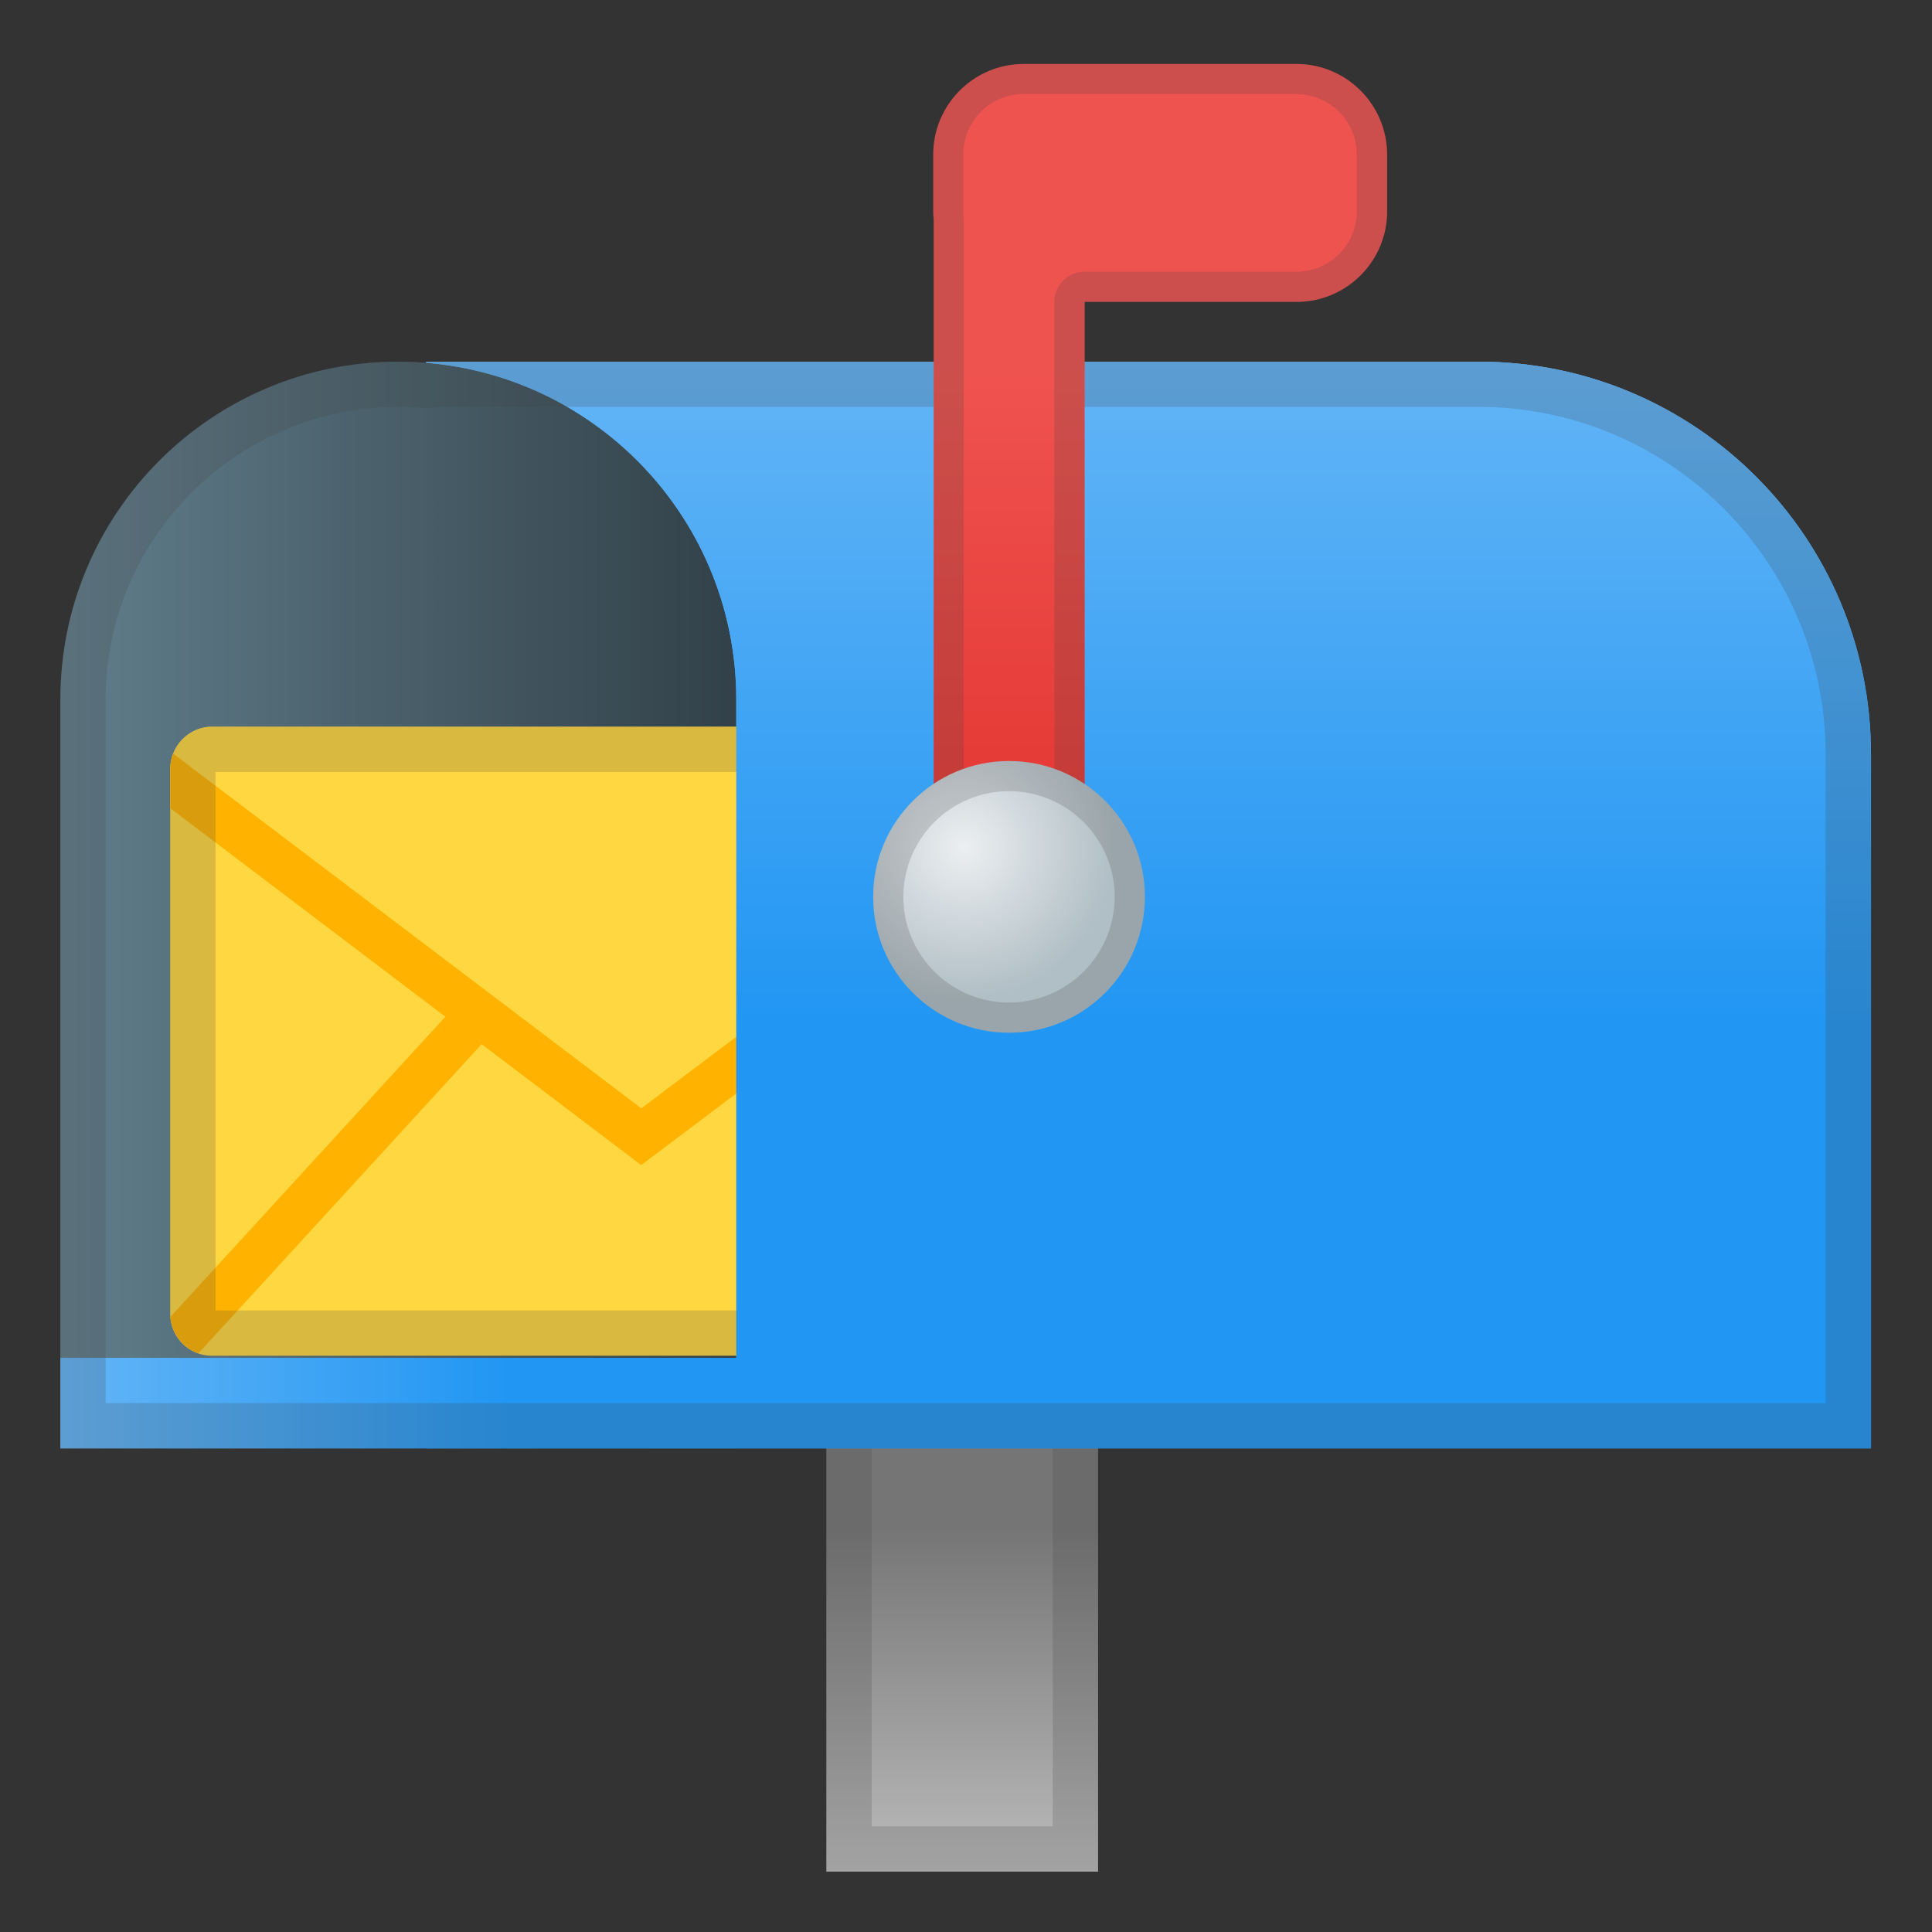 <svg xmlns="http://www.w3.org/2000/svg" xmlns:xlink="http://www.w3.org/1999/xlink" viewBox="0 0 128 128"><rect x="0" y="0" width="128" height="128" fill="#333333" stroke="none"/><linearGradient id="a" x1="63.75" x2="63.75" y1="92.167" y2="124.84" gradientUnits="userSpaceOnUse"><stop offset=".275" stop-color="#757575"/><stop offset=".993" stop-color="#BDBDBD"/></linearGradient><path fill="url(#a)" d="M54.75 84h18v40h-18z"/><path fill="#444" d="M69.75 87v34h-12V87h12m3-3h-18v40h18V84z" opacity=".2"/><linearGradient id="b" x1="76.094" x2="76.094" y1="23.5" y2="90.394" gradientUnits="userSpaceOnUse"><stop offset="0" stop-color="#64B5F6"/><stop offset=".664" stop-color="#2196F3"/></linearGradient><path fill="url(#b)" d="M123.95 95.96H28.24v-72h69.72c14.36 0 26 11.64 26 26v46z"/><linearGradient id="c" x1="4.667" x2="48.184" y1="59.957" y2="59.957" gradientUnits="userSpaceOnUse"><stop offset="0" stop-color="#607D8B"/><stop offset=".422" stop-color="#4C636E"/><stop offset="1" stop-color="#33424A"/></linearGradient><path fill="url(#c)" d="M48.78 95.96H4V46.35c0-12.36 10.02-22.39 22.39-22.39 12.36 0 22.39 10.02 22.39 22.39v49.61z"/><linearGradient id="d" x1="4" x2="48.896" y1="92.957" y2="92.957" gradientUnits="userSpaceOnUse"><stop offset="0" stop-color="#64B5F6"/><stop offset=".664" stop-color="#2196F3"/></linearGradient><path fill="url(#d)" d="M4 89.96h44.9v6H4z"/><path fill="#FFD740" d="M70.99 89.82H14.04a2.76 2.76 0 0 1-2.76-2.76V50.94c0-1.54 1.25-2.8 2.8-2.8h56.94a2.77 2.77 0 0 1 2.77 2.77v36.11a2.808 2.808 0 0 1-2.8 2.8z"/><defs><path id="e" d="M71 89.82H14.07c-1.54 0-2.79-1.25-2.79-2.79V50.94c0-1.54 1.25-2.8 2.8-2.8h56.94a2.77 2.77 0 0 1 2.77 2.77v36.11c-.01 1.55-1.25 2.8-2.79 2.8z"/></defs><clipPath id="f"><use xlink:href="#e"/></clipPath><g fill="#FFB300" clip-path="url(#f)"><path d="M7.992 90.846 30.5 66.276l2.212 2.026-22.507 24.57zM52.3 68.244l2.22-2.017 22.46 24.722-2.221 2.017z"/></g><g clip-path="url(#f)"><path fill="#FFB300" d="M42.48 77.19 8.33 51.31l1.81-2.39 32.35 24.51L74.92 49l1.81 2.4z"/></g><path fill="#444" d="M70.78 51.15v35.67h-56.5V51.15h56.5m.23-3H14.08c-1.54 0-2.8 1.25-2.8 2.8v36.11a2.76 2.76 0 0 0 2.76 2.76h56.95c1.54 0 2.79-1.25 2.79-2.79V50.92a2.77 2.77 0 0 0-2.77-2.77z" opacity=".2"/><linearGradient id="g" x1="76.094" x2="76.094" y1="23.5" y2="90.394" gradientUnits="userSpaceOnUse"><stop offset="0" stop-color="#64B5F6"/><stop offset=".664" stop-color="#2196F3"/></linearGradient><path fill="url(#g)" d="M97.95 23.96H28.24v.08c11.5.94 20.54 10.56 20.54 22.31v43.61h.12v6h75.05v-46c0-14.36-11.64-26-26-26z"/><path fill="#444" d="M97.95 26.96c12.68 0 23 10.32 23 23v43H7V46.35c0-10.69 8.7-19.39 19.39-19.39.49 0 1.01.02 1.6.07.08.01.16.01.24.01.24 0 .47-.03.7-.08h69.02m0-3H28.24v.08a22.5 22.5 0 0 0-1.85-.08C14.02 23.96 4 33.98 4 46.35v49.61h119.95v-46c0-14.36-11.64-26-26-26z" opacity=".2"/><linearGradient id="h" x1="76.861" x2="76.861" y1="12.5" y2="64.502" gradientUnits="userSpaceOnUse"><stop offset=".227" stop-color="#EF5350"/><stop offset=".783" stop-color="#E53935"/></linearGradient><path fill="url(#h)" d="M85.89 4.24H67.83c-3.31 0-6 2.69-6 6V14c0 .18.01.36.03.53v42.56a2.49 2.49 0 0 0 2.49 2.49h5.02a2.49 2.49 0 0 0 2.49-2.49V20H85.9c3.31 0 6-2.69 6-6v-3.76c-.01-3.31-2.69-6-6.01-6z"/><path fill="#444" d="M85.89 6.24c2.21 0 4 1.79 4 4V14c0 2.21-1.79 4-4 4H71.85c-1.1 0-2 .9-2 2v37.09c0 .27-.22.49-.49.49h-5.02a.49.49 0 0 1-.49-.49V14.53c0-.06 0-.12-.01-.18-.01-.12-.02-.24-.02-.36v-3.76c0-2.21 1.79-4 4-4h18.07m0-1.99H67.83c-3.31 0-6 2.69-6 6V14c0 .18.01.36.03.53v42.56a2.49 2.49 0 0 0 2.49 2.49h5.02a2.49 2.49 0 0 0 2.49-2.49V20H85.9c3.31 0 6-2.69 6-6v-3.76c-.01-3.31-2.69-6-6.01-6z" opacity=".2"/><radialGradient id="i" cx="63.854" cy="56.168" r="14.929" gradientUnits="userSpaceOnUse"><stop offset="0" stop-color="#ECEFF1"/><stop offset=".672" stop-color="#B0BEC5"/></radialGradient><circle cx="66.85" cy="59.42" r="9" fill="url(#i)"/><path fill="#444" d="M66.85 52.42c3.86 0 7 3.14 7 7s-3.14 7-7 7-7-3.14-7-7 3.14-7 7-7m0-2a9 9 0 1 0 .001 18.001 9 9 0 0 0-.001-18.001z" opacity=".2"/></svg>